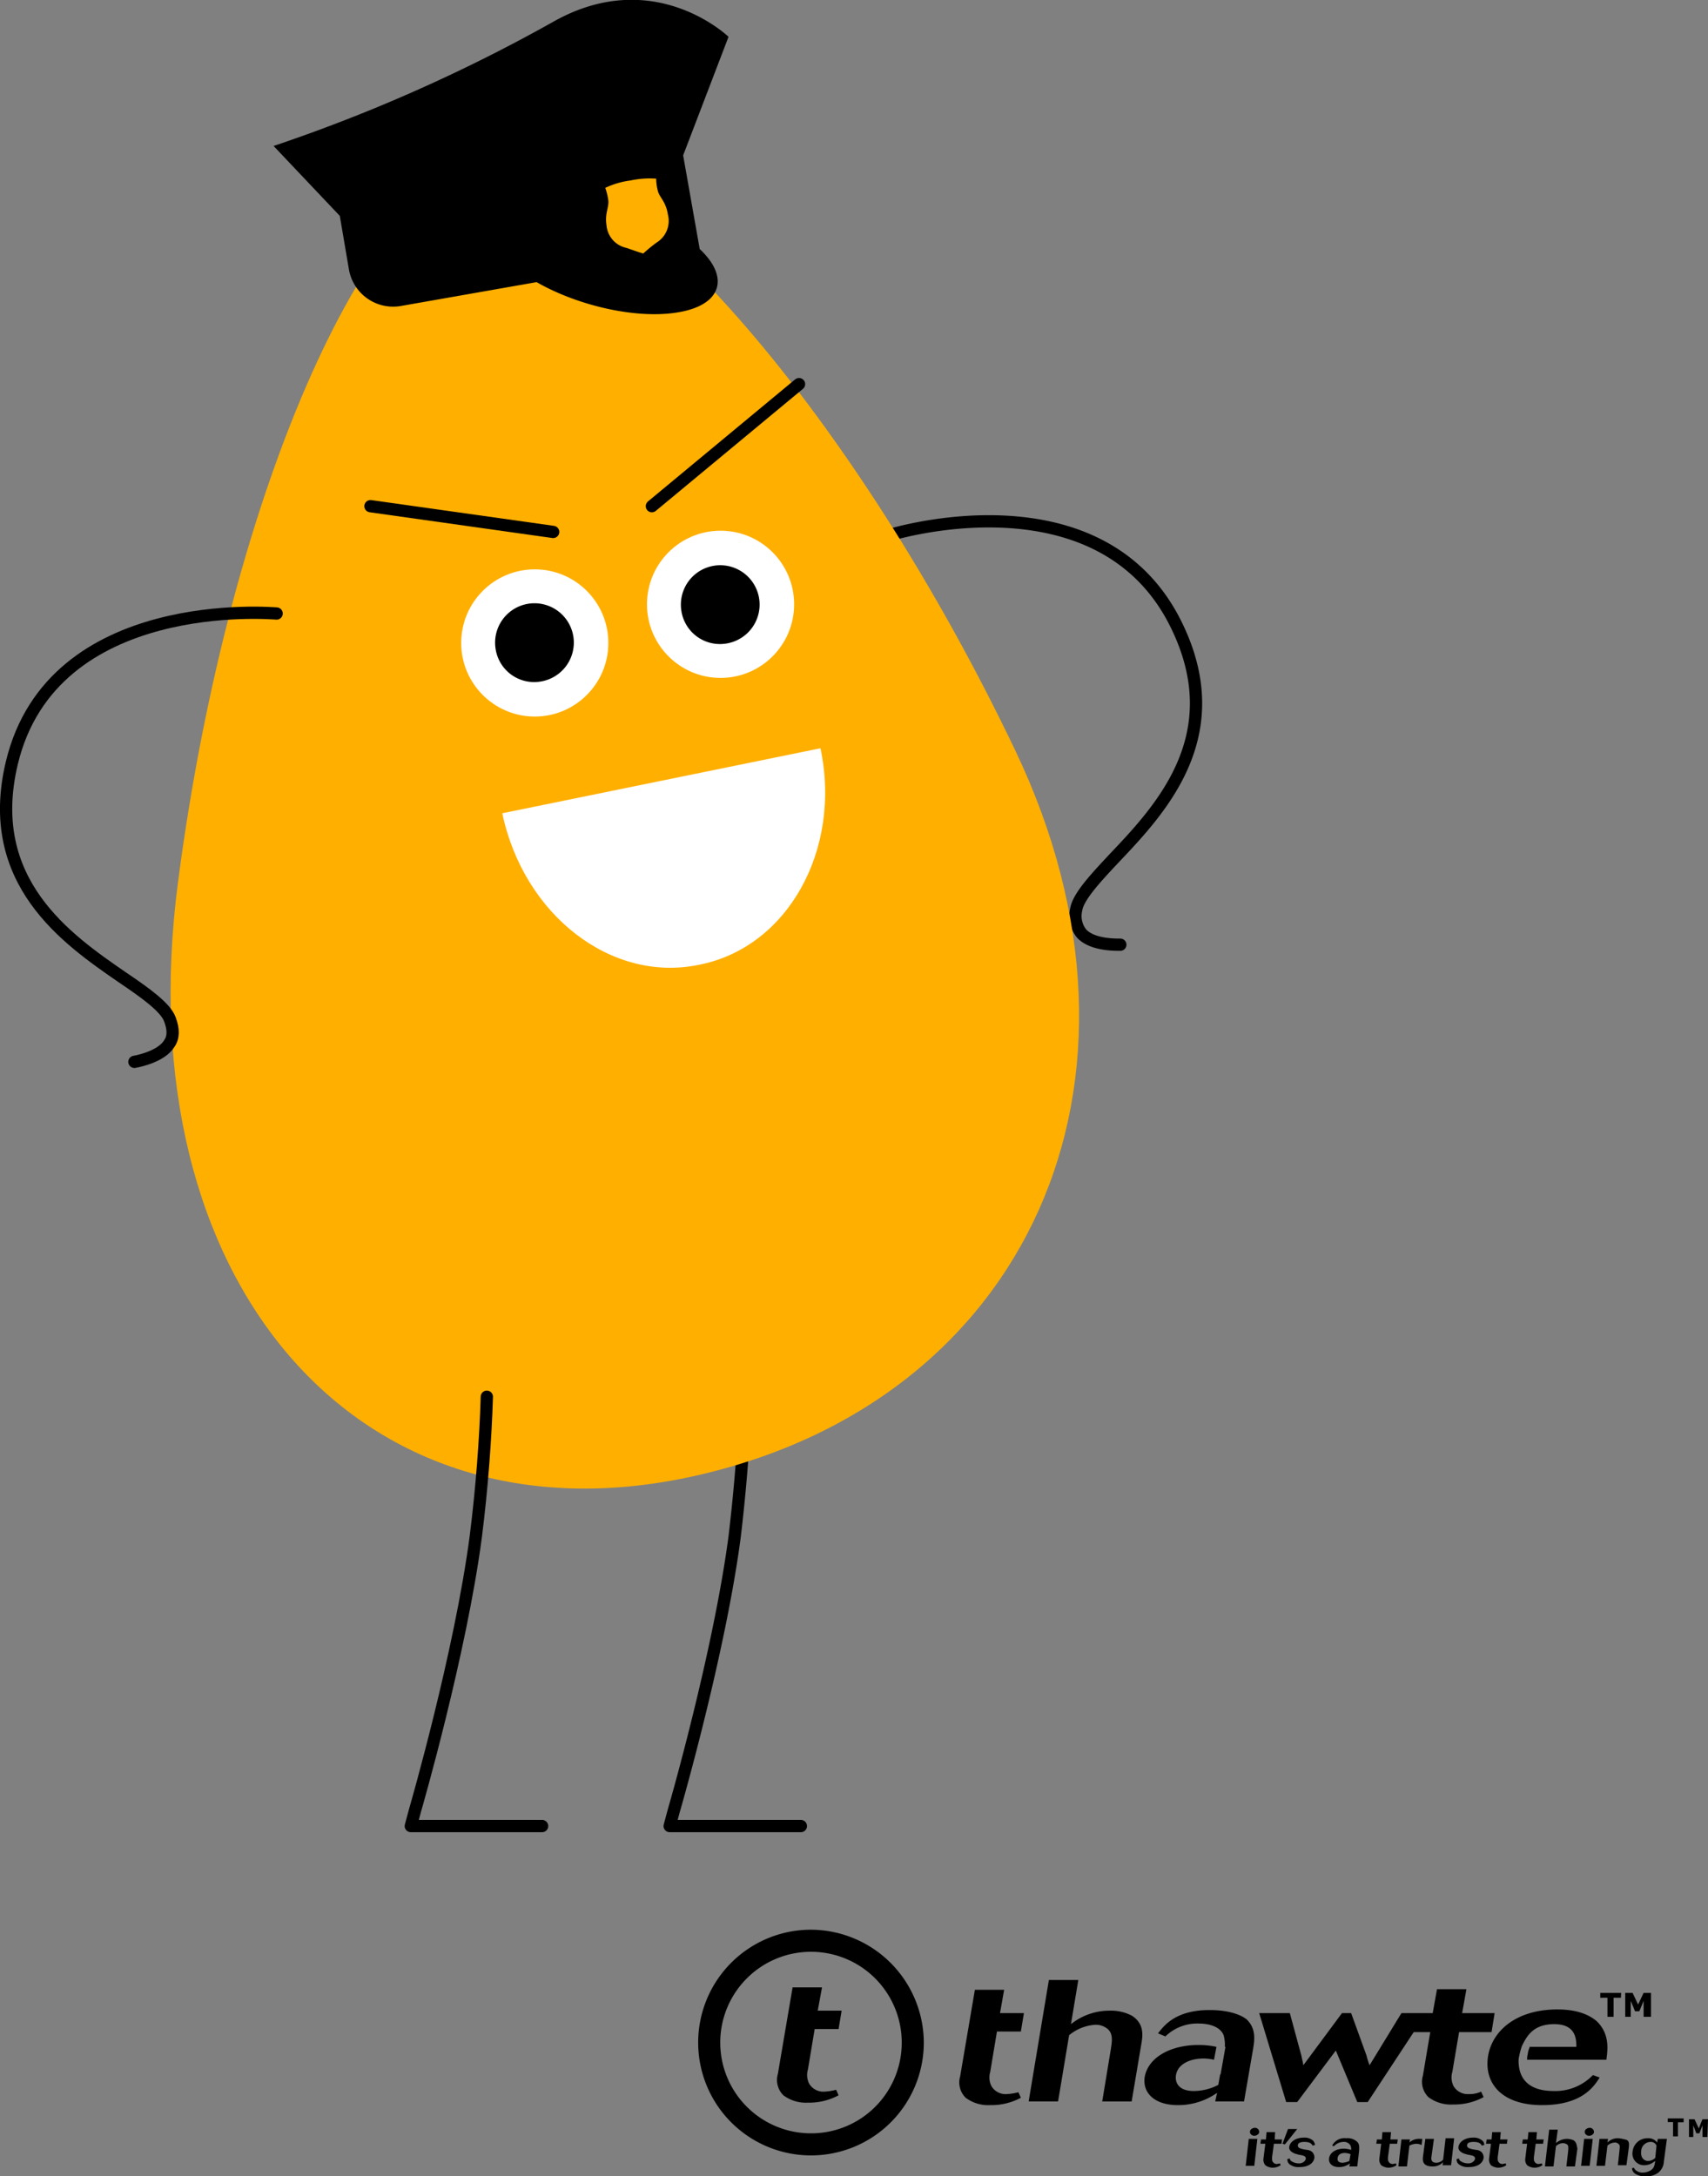 <svg xmlns="http://www.w3.org/2000/svg" viewBox="0 0 278.57 354.83"><rect x="0" y="0" width="278.57" height="354.83" fill="#808080" stroke="none"/><defs><style>.cls-1,.cls-4{fill:none;stroke:#000;stroke-linecap:round;stroke-width:2px;}.cls-1{stroke-linejoin:round;}.cls-2{fill:#ffaf00;}.cls-3{fill:#fff;}</style></defs><title>privacy-police</title><g id="Layer_2" data-name="Layer 2"><g id="Layer_1-2" data-name="Layer 1"><g id="bacteria_police" data-name="bacteria police"><path id="Stroke-1" class="cls-1" d="M130.62,297.73h-21.4l.7-2.6c.1-.3,7.4-25.6,9.9-44.6a289.33,289.33,0,0,0,2-39.1"/><path id="Stroke-778" class="cls-1" d="M144.52,87.43c.3-.2,35-11,47.4,14.6,8.7,17.9-2.6,29.9-10.2,37.9-3,3.2-5.9,6.3-6.2,8.4a4.55,4.55,0,0,0,.9,3.9c1.7,1.8,5.2,1.8,6.3,1.8"/><path id="Fill-753" class="cls-2" d="M165.62,122.43c25.7,53.9,2,106.3-52.7,118.3s-92.4-31.9-83.9-96.8c8.4-64.6,32.1-117,52.6-118.3s58.2,42.7,84,96.8"/><path id="Fill-755" class="cls-3" d="M133.82,122c3.5,16.6-5.4,32.5-19.8,35.3-14.3,3-28.6-8.1-32.1-24.7Z"/><path id="Stroke-776" class="cls-1" d="M21.92,173.13c1.1-.2,4.5-1,5.7-3,.7-1,.7-2.3.1-3.9-.7-2-4.1-4.4-7.8-6.9-9-6.2-22.6-15.6-18-34.9,6.6-27.7,42.8-24.4,43.2-24.4"/><path d="M111.42,25.33,118.82,6s-12.1-11.7-28.5-2.5a267.55,267.55,0,0,1-45.7,20.3l10.8,11.4,1.5,8.8a7.32,7.32,0,0,0,8.4,5.9L87.52,46c6.8,3.9,16.5,6.1,23.2,4.9,7-1.2,8.3-5.7,3.4-10.3Z"/><path id="Stroke-758" class="cls-4" d="M106.32,82.53l24-19.9m-40.1,24.1-29.8-4.2"/><path id="Fill-769" class="cls-2" d="M99.22,32.73a10.21,10.21,0,0,0-.5-2.1,13.49,13.49,0,0,1,4.1-1.2,14.82,14.82,0,0,1,4.2-.3,8.4,8.4,0,0,0,.3,2.1c.3,1,1.3,1.7,1.6,3.7a4.15,4.15,0,0,1-1.8,4.6,23.48,23.48,0,0,0-2.2,1.8q-.6-.15-2.7-.9a4.12,4.12,0,0,1-3.3-3.7c-.3-1.9.4-2.9.3-4"/></g><path class="cls-1" d="M88.42,297.73H67l.7-2.6c.1-.3,7.4-25.6,9.9-44.6,1-7.9,1.6-16,1.8-22.8"/><circle class="cls-3" cx="87.22" cy="104.83" r="12"/><path d="M80.82,105.73a6.36,6.36,0,0,0,7.3,5.4,6.43,6.43,0,0,0,5.4-7.3,6.42,6.42,0,0,0-12.7,1.9"/><circle class="cls-3" cx="117.52" cy="98.53" r="12"/><path d="M111.12,99.53a6.36,6.36,0,0,0,7.3,5.4,6.43,6.43,0,0,0,5.4-7.3,6.42,6.42,0,0,0-12.7,1.9"/><path d="M184.57,328.63a7.38,7.38,0,0,0-3.6-.8,10.06,10.06,0,0,0-6.3,2.2l1.2-7.2h-4.8l-3.3,19.8h4.8l1.8-10.8a7.43,7.43,0,0,1,4.3-1.7,3,3,0,0,1,2,.7c.9.8.7,2,.5,3.3l-1.4,8.5h4.8l1.6-9.5C186.37,331.93,186.67,329.93,184.57,328.63Zm12.7-.9c-5.5,0-7.4,2.5-8.4,3.8l1.2.5a7.47,7.47,0,0,1,5.5-2.1c1.4,0,3.4.4,4,1.9a5.84,5.84,0,0,1,.2,1.9h.1l-.8,4.5H199l-.3,1.7a8.69,8.69,0,0,1-4,1c-2.4,0-3.1-1.3-2.9-2.6.3-1.8,2.3-2.7,4.5-2.7a7.93,7.93,0,0,1,1.7.2l.4-2.1a13.22,13.22,0,0,0-3-.3c-4.3,0-8.1,1.9-8.7,5.2-.4,2.6,1.6,4.6,5.4,4.6a11,11,0,0,0,6.4-2l-.3,1.4h4.7l1.5-8.7c.2-1.3.5-3.2-1.1-4.7-.9-.7-2.8-1.5-6-1.5Zm42.3,13.7a2.68,2.68,0,0,1-2.5-1.3,3.15,3.15,0,0,1-.2-2.3l1.1-6.5h5.3l.5-3.1h-5.3l.7-3.9h-4.8l-.7,3.9h-5.1l-4.4,7.2-.8,1.3a14.24,14.24,0,0,1-.5-1.6l-2.5-6.9h-1.5l-6.3,8.5c-.1-.7-.2-.9-.3-1.5l-1.9-7h-5l4.4,14.5h1.8l6.3-8.4,3.5,8.4h1.7l7.5-11.4h2.7l-1.2,7.1a3.51,3.51,0,0,0,.9,3.5,6.12,6.12,0,0,0,4,1.2,10.15,10.15,0,0,0,5-1.2l-.4-.9a4.48,4.48,0,0,1-2,.4Zm10-7.8a3.61,3.61,0,0,0-.4,1.3,3.08,3.08,0,0,0-.1.9H262c.2-1.6.6-4.2-1.6-6.3-2-1.7-4.8-1.9-6.4-1.9-6.6,0-10.6,3.4-11.3,7.6-.7,4.4,2.2,8,8.8,8,6.4,0,8.4-2.9,9.4-4.5l-1.1-.4a8.5,8.5,0,0,1-6.4,2.6c-4.9,0-5.6-2.9-5.7-4.4a3.74,3.74,0,0,1,.1-1.4c.2-1,.4-1.4.4-1.5.8-1.6,1.8-3.6,5.3-3.6s3.6,2.4,3.6,3.7h-7.5Zm-85.8-9.2H159l-2.4,14.1a3.51,3.51,0,0,0,.9,3.5,6.12,6.12,0,0,0,4,1.2,10.15,10.15,0,0,0,5-1.2l-.4-.9a9.47,9.47,0,0,1-1.9.3,2.68,2.68,0,0,1-2.5-1.3,3.15,3.15,0,0,1-.2-2.3l1.1-6.6h3.9l.5-3h-3.9Zm-31.5-9.8a18.4,18.4,0,1,0,18.4,18.4A18.48,18.48,0,0,0,132.27,314.63Zm0,33.2a14.8,14.8,0,1,1,14.8-14.8A14.77,14.77,0,0,1,132.27,347.83Zm1.8-23.8h-4.8l-2.4,14.1a3.51,3.51,0,0,0,.9,3.5,6.12,6.12,0,0,0,4,1.2,10.15,10.15,0,0,0,5-1.2l-.4-.9a9.47,9.47,0,0,1-1.9.3,2.68,2.68,0,0,1-2.5-1.3,3.15,3.15,0,0,1-.2-2.3l1.1-6.6h3.9l.5-3h-3.9Zm130.3,1.7h-1.2v3.1h-1v-3.1H261v-.8h3.4Zm4.7,3.1h-1v-2.6l-.7,1.7h-.7l-.7-1.7v2.6h-.9v-3.9h1.2l.9,1.9.9-1.9h1.2v3.9Zm5.5,17.2h-.9v2.3h-.8V346H272v-.6h2.6v.6Zm3.9,2.4h-.8v-1.9l-.5,1.3h-.5l-.5-1.3v1.9h-.7v-2.9h.9l.7,1.5.6-1.5h.9l-.1,2.9Z"/><path d="M204.67,346.93c-.4,0-.8.3-.8.6a.55.55,0,0,0,.2.5.76.76,0,0,0,.5.2c.4,0,.8-.3.8-.6A.68.68,0,0,0,204.67,346.93Zm-1.5,6.2h1.4l.5-4.4h-1.4Zm4.8-5.5h-1.4l-.1,1.2h-.8l-.1.7h.8l-.3,2.4a1.43,1.43,0,0,0,.3,1.1,2.11,2.11,0,0,0,1.1.4,2.33,2.33,0,0,0,1.4-.4l-.1-.3-.5.1a.74.74,0,0,1-.7-.4c-.1-.1-.1-.3-.1-.7l.3-2.2H209l.1-.7h-1.2Zm2.1-.5-.9,2.4.4.1,2-2.5Zm2.7,2.1c1,0,1.2.4,1.3.6l.4-.1a1.33,1.33,0,0,0-.3-.7,2.07,2.07,0,0,0-1.5-.5c-1.5,0-2.3.8-2.4,1.5s.7,1,.9,1.1l.7.2c.7.1,1,.2,1.1.5v.2a1,1,0,0,1-.6.6,1.09,1.09,0,0,1-.5.1,2.23,2.23,0,0,1-1.3-.4.52.52,0,0,1-.2-.4l-.4.1a1,1,0,0,0,.3.8,2.37,2.37,0,0,0,1.7.5c1.5,0,2.3-.7,2.4-1.5a1.22,1.22,0,0,0-.3-.9,1.39,1.39,0,0,0-.9-.4l-.6-.1c-.4-.1-.9-.2-.9-.6S212,349.23,212.77,349.23Zm14.1-1.6h-1.4l-.1,1.2h-.8l-.1.7h.8l-.3,2.4a1.43,1.43,0,0,0,.3,1.1,2.11,2.11,0,0,0,1.1.4,2.33,2.33,0,0,0,1.4-.4l-.1-.3-.5.1a.74.74,0,0,1-.7-.4c-.1-.1-.1-.3-.1-.7l.3-2.2h1.2l.1-.7h-1.2Zm3,1.7.1-.5h-1.4l-.5,4.4h1.4l.4-3.4a2.9,2.9,0,0,1,1.1-.3,2.39,2.39,0,0,1,.9.2l.1-1h-.4A2.26,2.26,0,0,0,229.87,349.33Zm5.5,2.8a1.61,1.61,0,0,1-1.1.5c-.7,0-.9-.4-.8-1l.4-2.9h-1.4l-.4,3c0,.4-.2,1.5,1.6,1.5a2.26,2.26,0,0,0,1.7-.7l-.1.5h1.4l.5-4.4h-1.4Zm5-2.9c1,0,1.2.4,1.3.6l.4-.1a.83.83,0,0,0-.3-.7,2.07,2.07,0,0,0-1.5-.5c-1.5,0-2.3.8-2.4,1.5s.7,1,.9,1.1l.7.2c.7.1,1,.2,1.1.5v.2a1,1,0,0,1-.6.6,1.09,1.09,0,0,1-.5.1,2.23,2.23,0,0,1-1.3-.4.52.52,0,0,1-.2-.4l-.4.1a1,1,0,0,0,.3.8,2.37,2.37,0,0,0,1.7.5c1.5,0,2.3-.7,2.4-1.5a1.22,1.22,0,0,0-.3-.9,1.39,1.39,0,0,0-.9-.4l-.6-.1c-.4-.1-.9-.2-.9-.6s.3-.6,1.1-.6Zm4.4-1.6h-1.4l-.1,1.2h-.8l-.1.7h.8l-.3,2.4a1.43,1.43,0,0,0,.3,1.1,2.11,2.11,0,0,0,1.1.4,2.33,2.33,0,0,0,1.4-.4l-.1-.3-.5.1a.74.74,0,0,1-.7-.4c-.1-.1-.1-.3-.1-.7l.3-2.2h1.2l.1-.7h-1.2Zm5.9,0h-1.4l-.1,1.2h-.8l-.1.7h.8l-.3,2.4a1.43,1.43,0,0,0,.3,1.1,2.11,2.11,0,0,0,1.1.4,2.33,2.33,0,0,0,1.4-.4l-.1-.3-.5.1a.74.74,0,0,1-.7-.4c-.1-.1-.1-.3-.1-.7l.3-2.2h1.2l.1-.7h-1.2Zm5.9,1.3a3,3,0,0,0-1-.2,2.77,2.77,0,0,0-1.8.7l.3-2.2h-1.4l-.7,6h1.4l.4-3.3a1.66,1.66,0,0,1,1.2-.5,1.42,1.42,0,0,1,.6.2c.3.2.2.6.2,1l-.3,2.6h1.4l.4-2.9c-.1-.4-.1-1.1-.7-1.4Zm2.7-2c-.4,0-.8.3-.8.6a.55.55,0,0,0,.2.5.76.76,0,0,0,.5.2c.4,0,.8-.3.8-.6A.68.68,0,0,0,259.27,346.93Zm-1.4,6.2h1.4l.5-4.4h-1.4Zm6.1-4.5a2.34,2.34,0,0,0-1.8.7l.1-.6h-1.4l-.5,4.4h1.4l.4-3.3a1.91,1.91,0,0,1,1.2-.5.83.83,0,0,1,.8.5v.4l-.3,2.8h1.4l.4-3c0-.4.1-.8-.3-1.1a7,7,0,0,0-1.4-.3Zm6.4.2-.1.5a1.72,1.72,0,0,0-1.5-.7,2.42,2.42,0,0,0-2.5,2.2,1.88,1.88,0,0,0,1.9,2.2,2.46,2.46,0,0,0,1.5-.5l.3-.2c-.1.5-.1,1.1-.7,1.5a2.44,2.44,0,0,1-1.3.4,1.69,1.69,0,0,1-1.2-.4,1.38,1.38,0,0,1-.3-.4l-.3.1a1.2,1.2,0,0,0,.4.8,2.76,2.76,0,0,0,1.8.5,3.1,3.1,0,0,0,2.1-.6,2.42,2.42,0,0,0,.9-1.8l.5-3.7h-1.5Zm-.4,3a1.68,1.68,0,0,1-1.2.5c-.6,0-1.2-.5-1.1-1.5a1.56,1.56,0,0,1,1.5-1.6,1,1,0,0,1,1,.6Zm-50.4-3.2a2.25,2.25,0,0,0-2.3,1.2l.3.1a2.1,2.1,0,0,1,1.5-.7,1.22,1.22,0,0,1,1.2.6,1.48,1.48,0,0,1,.1.7,4.3,4.3,0,0,0-1.2-.2c-1.2,0-2.3.6-2.4,1.6-.1.8.5,1.4,1.6,1.4a2.84,2.84,0,0,0,1.8-.6l-.1.5h1.3l.3-2.6c0-.4.1-1-.3-1.4A2.29,2.29,0,0,0,219.57,348.63Zm.5,3.7a2.9,2.9,0,0,1-1.1.3c-.7,0-.9-.4-.8-.8.1-.6.6-.8,1.2-.8a2.92,2.92,0,0,1,.9.2Z"/></g></g></svg>